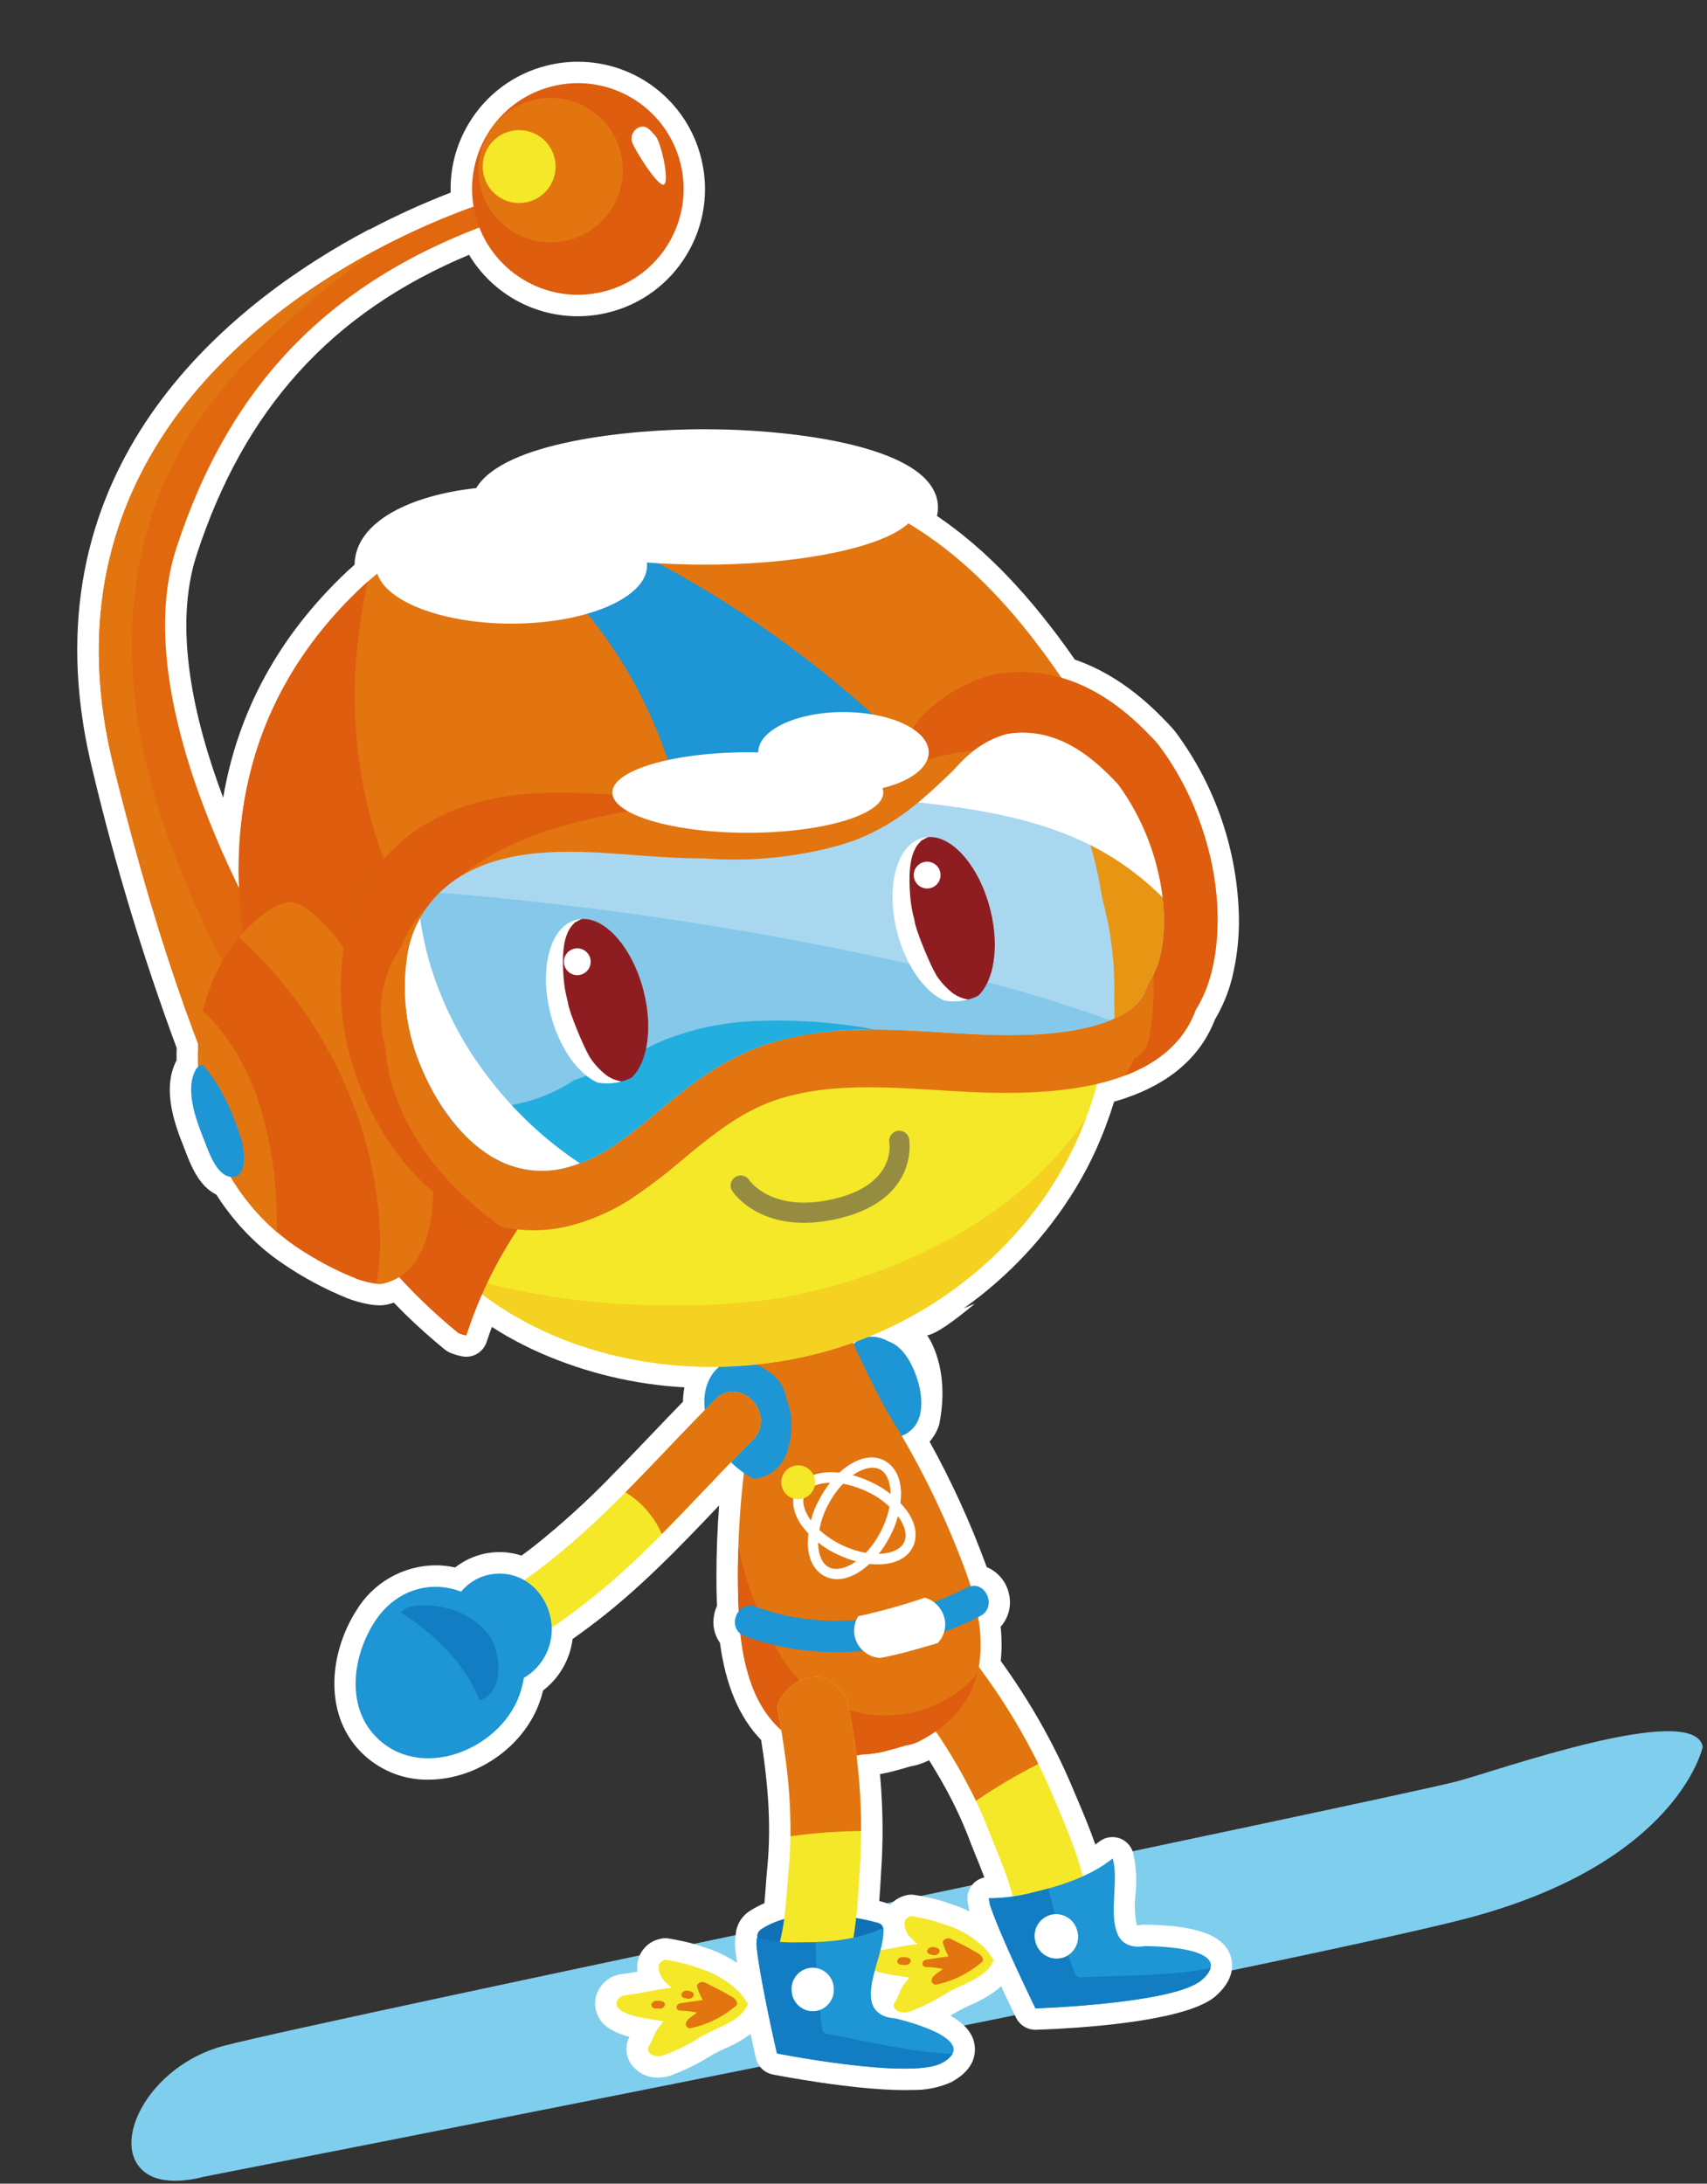 <?xml version="1.0" encoding="utf-8"?>
<!-- Generator: Adobe Illustrator 16.0.0, SVG Export Plug-In . SVG Version: 6.00 Build 0)  -->
<!DOCTYPE svg PUBLIC "-//W3C//DTD SVG 1.1//EN" "http://www.w3.org/Graphics/SVG/1.1/DTD/svg11.dtd">
<svg version="1.1" id="圖層_1" xmlns="http://www.w3.org/2000/svg" xmlns:xlink="http://www.w3.org/1999/xlink" x="0px" y="0px"
	 width="262px" height="335px" viewBox="0 0 262 335" enable-background="new 0 0 262 335" xml:space="preserve">
<rect x="0" y="0" width="262" height="335" fill="#333333" stroke="none"/>
<path id="路径_12034" fill="#80CEED" d="M261.347,267.974c0,0-3.736,17.825-36.319,26.354
	c-26.101,6.834-193.875,39.632-193.875,39.632s-5.538,1.628-8.677-0.541c-5.983-4.138,0.271-16.53,11.869-19.571
	c15.5-4.064,178.9-37.853,189.301-40.577C229.656,271.692,259.995,260.873,261.347,267.974z"/>
<path fill="#FFFFFF" d="M144.144,218.59c1.821-8.915-1.84-13.732-1.84-13.732c1.333-0.207,4.005-2.09,7.338-4.875
	c-0.573,0.241-1.141,0.485-1.719,0.727c6.912-4.914,12.756-11.178,17.176-18.416c0.542-0.9,1.055-1.811,1.547-2.734
	c0.025-0.047,0.054-0.092,0.08-0.139c0.515-0.975,1.001-1.963,1.459-2.965l0.014-0.033c0.365-0.799,0.715-1.635,1.059-2.494
	c0.129-0.32,0.256-0.641,0.381-0.961c0.036-0.094,0.072-0.178,0.108-0.273c0.014-0.037,0.021-0.076,0.032-0.113
	c0.445-1.186,0.854-2.379,1.222-3.584c0.135-0.037,0.276-0.07,0.408-0.109c0.86-0.256,1.684-0.539,2.478-0.842h0.017l0.034-0.016
	c0.325-0.125,0.643-0.255,0.957-0.39c0.074-0.031,0.149-0.061,0.223-0.093c0.32-0.14,0.634-0.283,0.943-0.431l0.177-0.085
	c0.317-0.153,0.628-0.313,0.932-0.476l0.124-0.067c0.318-0.172,0.629-0.349,0.931-0.529l0.045-0.028
	c1.563-0.93,2.999-2.061,4.27-3.362l0.014-0.015c0.2-0.208,0.392-0.421,0.581-0.636c0.063-0.07,0.124-0.138,0.184-0.207
	c0.16-0.188,0.315-0.381,0.468-0.575c0.082-0.1,0.164-0.208,0.241-0.313c0.133-0.177,0.264-0.355,0.389-0.535
	c0.092-0.133,0.182-0.268,0.27-0.4c0.108-0.165,0.217-0.332,0.319-0.5s0.195-0.33,0.289-0.5c0.085-0.15,0.173-0.3,0.254-0.453
	c0.108-0.206,0.211-0.417,0.312-0.628c0.06-0.123,0.123-0.245,0.181-0.37c0.155-0.342,0.3-0.688,0.438-1.043
	c1.175-1.975,2.058-4.109,2.621-6.337c0.751-3.042,1.105-6.168,1.056-9.3c-0.201-10.2-3.559-20.087-9.61-28.301
	c-0.278-0.374-0.579-0.73-0.9-1.067c-2.241-2.367-7.257-7.662-14.667-10.193c-6.791-9.749-13.642-16.949-21.169-22.052
	c0.099-0.414,0.15-0.838,0.155-1.264c0-9.5-22.544-12.033-35.867-12.033c-11.792,0-30.8,1.99-35.011,9.035
	C63.2,75.943,54.54,79.936,54.419,86.634c-0.393,0.343-0.775,0.687-1.143,1.03c-10.388,9.765-16.777,21.442-19.021,34.711
	c-4.491-11.918-7.724-26.068-4.075-37.251c7.309-22.394,20.7-37.2,41.809-46.033c3.521,5.852,9.852,9.429,16.682,9.425
	c1.584-0.001,3.162-0.193,4.7-0.575c5.031-1.23,9.361-4.424,12.024-8.866c2.688-4.429,3.492-9.748,2.233-14.773
	c-2.142-8.716-9.961-14.84-18.937-14.831c-1.584,0.001-3.162,0.194-4.699,0.576c-5.031,1.23-9.361,4.424-12.024,8.866
	c-1.94,3.199-2.913,6.892-2.8,10.632c-4.205,1.628-8.314,3.493-12.307,5.587c-0.152,0.05-0.301,0.111-0.443,0.183
	C36.834,45.706,6.243,68.986,12.747,110.915l0.033,0.217c0.174,1.1,0.371,2.215,0.601,3.341c0.03,0.152,0.063,0.306,0.1,0.458
	c0.229,1.111,0.477,2.232,0.759,3.369c3.432,14.4,7.732,28.581,12.875,42.463c-0.01,0.281-0.015,0.565-0.018,0.851
	c0,0.182,0,0.362,0,0.543c0,0.182-0.005,0.346,0,0.523c-2.385,4.479-0.057,10.342,1.092,13.219c0.072,0.18,0.149,0.385,0.233,0.607
	c0.8,2.115,2.066,5.436,4.784,6.764c0.057,0.09,0.118,0.178,0.178,0.27l0.1,0.152c0.281,0.432,0.57,0.855,0.866,1.273
	c0.073,0.1,0.147,0.199,0.22,0.299c0.263,0.361,0.531,0.717,0.805,1.068c0.101,0.127,0.2,0.25,0.301,0.375
	c0.255,0.318,0.518,0.631,0.783,0.939c0.118,0.139,0.236,0.277,0.356,0.412c0.257,0.289,0.521,0.57,0.785,0.85
	c0.133,0.143,0.265,0.285,0.399,0.426c0.271,0.275,0.547,0.543,0.826,0.809s0.555,0.523,0.838,0.777
	c0.238,0.213,0.473,0.43,0.717,0.637l0.014,0.008c0.952,0.811,1.949,1.566,2.985,2.268c3.112,2.133,6.448,3.922,9.947,5.334
	c1.305,0.508,2.667,0.855,4.055,1.035h0.021h0.029c0.268,0.029,0.537,0.043,0.807,0.045c0.407,0.004,0.813-0.039,1.211-0.129
	c0.348-0.078,0.68-0.174,1.007-0.275c0.594,0.615,1.2,1.23,1.829,1.848c1.891,1.848,3.912,3.65,6.006,5.357
	c0.129,0.102,0.266,0.195,0.408,0.277c0.098,0.061,0.197,0.113,0.3,0.162c0.265,0.115,0.536,0.215,0.813,0.301
	c0.412,0.139,0.836,0.244,1.266,0.313c0.162,0.023,0.325,0.035,0.489,0.035c1.422,0,2.682-0.916,3.122-2.268
	c0.252-0.771,0.53-1.535,0.81-2.301c0.713,0.457,1.436,0.9,2.18,1.33c1.732,0.992,3.517,1.895,5.344,2.699
	c6.972,3.043,14.43,4.816,22.025,5.236c-0.14,0.725-0.213,1.461-0.22,2.199c-1.534,1.578-3.055,3.16-4.534,4.711
	c-2.164,2.268-4.4,4.609-6.629,6.855c-0.021,0.02-0.033,0.047-0.054,0.068c-3.622,3.715-7.472,7.203-11.528,10.439
	c-0.675,0.529-1.356,1.039-2.041,1.541c-1.082-0.355-2.213-0.537-3.353-0.539c-0.807,0-1.611,0.086-2.399,0.256
	c-1.615,0.363-3.131,1.08-4.437,2.1c-0.991-0.219-2.005-0.33-3.021-0.33c-4.98,0.047-9.579,2.678-12.145,6.947
	c-4.243,6.643-5.161,16.42,1.294,22.256c2.664,2.408,6.139,3.723,9.729,3.682c7.786,0,15.265-5.488,17.395-12.76
	c0.091-0.301,0.172-0.611,0.246-0.916c2.507-1.924,4.141-4.77,4.535-7.906c0.753-0.531,1.516-1.082,2.306-1.666
	c7.558-5.576,13.981-12.295,20.183-18.82c-0.271,3.584-0.416,7.301-0.414,10.848v0.051c0,0.408,0,0.811,0.009,1.211
	c0,0.158,0,0.316,0,0.475c0.005,0.313,0.01,0.625,0.017,0.934c0.006,0.25,0.012,0.5,0.02,0.744c0.007,0.244,0.014,0.473,0.021,0.705
	c0.005,0.148,0.01,0.301,0.017,0.443c-0.211,0.463-0.363,0.949-0.454,1.449c-0.285,1.477,0.046,3.004,0.915,4.232
	c0.866,6.484,2.974,11.451,6.321,14.898c0.145,0.924,0.284,1.857,0.414,2.809v0.012c0.133,0.973,0.242,1.914,0.342,2.844
	c0.027,0.252,0.052,0.5,0.076,0.754c0.074,0.756,0.138,1.498,0.189,2.229c0.013,0.174,0.028,0.352,0.04,0.525
	c0.06,0.908,0.102,1.799,0.127,2.67c0,0.09,0,0.18,0.006,0.27c0.021,0.807,0.025,1.6,0.017,2.379
	c-0.02,1.646-0.094,3.234-0.244,4.762c-0.1,0.984-0.172,1.994-0.248,3.016c-0.069,0.918-0.139,1.846-0.227,2.766
	c-0.771,0.328-1.514,0.721-2.221,1.172c-0.809,0.514-1.443,1.258-1.824,2.139c-0.045,0.104-0.107,0.291-0.141,0.398l-0.073,0.24
	c-0.028,0.1-0.052,0.201-0.071,0.295c-0.041,0.217-0.066,0.438-0.078,0.658c-0.023,0.117-0.041,0.236-0.053,0.355
	c-0.008,0.256-0.02,0.51-0.043,0.762c-0.019,0.203-0.019,0.41,0,0.613c0.067,0.732,0.179,1.588,0.317,2.516
	c-1.224-0.805-2.529-1.477-3.896-2.006c-0.08-0.031-0.162-0.061-0.244-0.086c-0.61-0.186-1.274-0.406-2.028-0.676
	c-0.072-0.025-0.144-0.049-0.216-0.068c-1.348-0.377-2.717-0.678-4.1-0.9c-0.472-0.078-0.955-0.051-1.416,0.076
	c-1.955,0.449-3.363,2.156-3.431,4.16c-0.006,0.281,0.007,0.563,0.04,0.844c-0.754,0.137-1.489,0.26-2.221,0.344
	c-2.017,0.172-3.697,1.613-4.173,3.58c-0.404,1.859,0.406,3.77,2.023,4.771c0.974,0.592,2.031,1.035,3.138,1.311
	c-0.621,1.193-0.612,2.617,0.023,3.801c0.913,1.57,2.615,2.512,4.431,2.449c0.609,0.002,1.214-0.1,1.79-0.299
	c2.202-0.791,4.31-1.824,6.281-3.082c0.68-0.395,1.381-0.748,2.101-1.063c1.394-0.582,2.714-1.326,3.933-2.219
	c0.014-0.01,0.025-0.02,0.037-0.029c0.448,2.076,0.789,3.555,0.826,3.723c0.291,1.262,1.295,2.234,2.565,2.486
	c0.5,0.1,12.223,2.398,20.23,2.398c0.431,0,0.843-0.006,1.239-0.02c2.063,0.047,4.111-0.371,5.992-1.223
	c0.313-0.17,0.618-0.355,0.912-0.557c0.048-0.033,0.1-0.064,0.143-0.1c0.242-0.172,0.474-0.355,0.694-0.553
	c0.054-0.047,0.106-0.1,0.158-0.145c0.196-0.186,0.381-0.383,0.552-0.592c0.028-0.035,0.055-0.07,0.081-0.105
	c0.796-0.982,1.158-2.246,1.006-3.5c-0.164-1.293-0.814-2.961-3.732-4.619c0.327-0.189,0.648-0.373,0.985-0.582
	c0.679-0.393,1.38-0.746,2.1-1.061c1.392-0.58,2.71-1.324,3.927-2.215c0.278-0.219,0.531-0.443,0.771-0.67l0.384,0.822l0.255,0.545
	c0.167,0.354,0.326,0.688,0.476,1c0.668,1.404,1.129,2.35,1.191,2.479c0.551,1.127,1.696,1.844,2.951,1.844h0.108
	c0.331-0.012,0.709-0.025,1.13-0.043c0.421-0.016,0.864-0.035,1.35-0.059l0.806-0.041c7.19-0.389,20.349-1.563,24.3-5.037
	l0.01-0.012c0.258-0.227,0.504-0.467,0.737-0.721c0.05-0.053,0.101-0.107,0.151-0.162c0.188-0.211,0.363-0.432,0.527-0.662
	c0.057-0.076,0.108-0.156,0.161-0.234c0.138-0.207,0.263-0.424,0.374-0.646c0.031-0.063,0.061-0.127,0.088-0.191
	c0.11-0.238,0.202-0.486,0.275-0.74c0-0.01,0.009-0.021,0.011-0.029c0.002-0.01,0.006-0.035,0.011-0.051
	c0.254-0.926,0.213-1.91-0.117-2.813c-0.724-1.953-2.867-4.566-13.101-4.684c-0.246-0.021-0.493,0.004-0.729,0.074
	c-0.172,0.016-0.344,0.018-0.515,0.006c-0.329-1.537-0.399-3.117-0.207-4.676c0.242-2.174,0.111-4.373-0.389-6.5
	c-0.313-1.043-1.121-1.861-2.158-2.189c-1.037-0.326-2.169-0.119-3.023,0.553c-0.194,0.154-0.4,0.289-0.601,0.432
	c-0.92-2.641-2.011-5.207-3.042-7.631l-0.53-1.252c-0.699-1.652-1.449-3.291-2.248-4.916c-0.008-0.016-0.017-0.029-0.024-0.045
	c-0.521-1.057-1.067-2.102-1.629-3.143c-0.101-0.189-0.206-0.381-0.312-0.572c-1.153-2.104-2.391-4.17-3.713-6.199
	c-0.141-0.221-0.282-0.438-0.427-0.654c-0.65-0.988-1.315-1.969-2.005-2.936l-0.02-0.027c-0.182-0.254-0.372-0.518-0.563-0.781
	c0.177-1.744,0.173-3.502-0.014-5.246c1.245-1.391,1.718-3.311,1.26-5.121c-0.417-1.814-1.683-3.316-3.399-4.037l-0.008-0.025
	c-2.414-6.623-5.343-13.047-8.761-19.213c0.026-0.029,0.056-0.057,0.08-0.084C143.373,220.344,143.845,219.5,144.144,218.59z
	 M143.216,271.031l0.015,0.023c0.366,0.602,0.718,1.193,1.058,1.783c0.062,0.1,0.118,0.209,0.178,0.313
	c0.261,0.455,0.512,0.908,0.758,1.357c0.084,0.156,0.17,0.313,0.253,0.467c0.267,0.494,0.521,0.984,0.766,1.473
	c0.129,0.258,0.252,0.514,0.377,0.77c0.786,1.613,1.481,3.201,2.074,4.756c0.358,0.947,0.747,1.9,1.142,2.873
	c0.426,1.049,0.852,2.111,1.246,3.172c-0.701,0.148-1.336,0.523-1.807,1.066c-0.656,0.762-0.927,1.783-0.736,2.77
	c0.051,0.252,0.1,0.51,0.131,0.758c0.027,0.207,0.074,0.41,0.139,0.607c0.003,0.008,0.006,0.016,0.008,0.023
	c-0.585-0.291-1.198-0.561-1.84-0.813c-0.084-0.033-0.166-0.063-0.252-0.088c-0.604-0.182-1.246-0.4-2.016-0.672
	c-0.072-0.027-0.145-0.049-0.218-0.07c-1.353-0.379-2.725-0.68-4.111-0.9c-0.467-0.074-0.944-0.049-1.399,0.076
	c-0.912,0.244-1.734,0.746-2.367,1.445c-0.307-0.174-0.634-0.311-0.973-0.408c-0.217-0.059-0.455-0.119-0.69-0.18
	c0.106-1.391,0.188-2.764,0.264-4.096l0.08-1.338c0.106-1.754,0.161-3.514,0.164-5.281v-0.01c0-0.037,0-0.076,0-0.113
	c0-1.111-0.022-2.225-0.062-3.34c-0.01-0.244-0.017-0.49-0.028-0.736c-0.067-1.514-0.167-3.029-0.3-4.549
	c0.793-0.137,1.579-0.314,2.354-0.531l0.3-0.082l0.164-0.043c0.568-0.156,1.174-0.324,1.785-0.514
	c1.018-0.17,2.004-0.494,2.924-0.959C142.802,270.371,143.017,270.703,143.216,271.031z"/>
<g id="组_5256" transform="translate(9.731 23.63)">
	<g id="组_5240" transform="translate(117.195 281.187)">
		<path id="路径_12055" fill="#F4E829" d="M6.825-5.43c1.674-0.199,3.316-0.555,4.977-0.857c0.699-0.125,1.399-0.213,2.108-0.283
			c-1.094-0.881-2.032-1.816-2.007-3.258c0.008-0.551,0.463-0.893,1.028-1.049c1.261,0.201,2.509,0.477,3.737,0.82
			c0.719,0.258,1.444,0.506,2.186,0.729c1.876,0.684,3.599,1.732,5.069,3.084c0.659,0.631,1.218,1.359,1.657,2.158
			c-0.333,0.83-0.9,1.545-1.634,2.059c-1.616,1.271-3.934,1.957-5.724,3.061c-1.771,1.131-3.66,2.061-5.635,2.775
			c-1.231,0.428-2.888-0.391-2.151-1.492c0.575-0.863,0.725-1.822,1.36-2.66c0.261-0.348,0.557-0.684,0.8-1.039
			c0.008-0.016,0.016-0.031,0.021-0.049c-2.284-0.416-4.741-0.545-6.59-1.699C5.068-3.729,5.265-5.245,6.825-5.43z"/>
		<path id="路径_12056" fill="#E2750F" d="M15.286-4.2c1.127-0.184,2.254-0.324,3.379-0.488c-0.37-0.65-0.662-1.342-0.871-2.063
			c-0.063-0.492,0.683-0.898,1.217-0.623c1.191,0.617,2.443,1.193,3.572,1.865c0.656,0.393,1.213,0.58,1.348,1.273v0.01
			c0.021,0.076,0.013,0.158-0.021,0.232c-0.057,0.139-0.164,0.252-0.3,0.318c-1.932,1.619-4.227,2.746-6.688,3.285
			c-0.354,0.105-0.729-0.088-0.847-0.438c-0.073-0.547,0.317-0.924,0.85-1.301c0.299-0.199,0.588-0.414,0.864-0.645
			c-0.83-0.158-1.67-0.252-2.514-0.279C14.443-3.092,14.42-4.061,15.286-4.2z"/>
		<path id="路径_12057" fill="#E2750F" d="M15.39-5.569c0.123-0.361,0.478-0.592,0.856-0.557c0.201,0.01,0.4,0.047,0.59,0.115
			c0.358,0.127,0.578,0.4,0.399,0.732c-0.215,0.324-0.612,0.477-0.989,0.379c-0.062-0.021-0.121-0.041-0.181-0.059
			c-0.006-0.002-0.014-0.002-0.02,0c-0.007,0-0.007,0-0.009,0C15.628-4.981,15.333-5.253,15.39-5.569z"/>
		<path id="路径_12058" fill="#E2750F" d="M10.786-4.014c0.123-0.361,0.477-0.59,0.856-0.557c0.189,0,0.378,0.012,0.565,0.035
			c0.4,0.047,0.7,0.266,0.643,0.607c-0.119,0.363-0.475,0.596-0.855,0.559c-0.187-0.025-0.375-0.039-0.564-0.039
			c-0.317,0.037-0.605-0.191-0.642-0.508C10.785-3.95,10.784-3.981,10.786-4.014z"/>
	</g>
	<path id="路径_12059" fill="#1E95D4" d="M119.752,186.983c-0.254-3.023,1.773-6.084,5.166-5.463
		c0.603,0.113,1.182,0.326,1.714,0.629c2.4,0.832,3.777,3.707,4.483,5.977c0.67,2.148,1.017,5.322-0.564,7.176
		c-2.264,2.646-5.486,1.6-7.445-0.77C121.282,192.393,120.118,189.77,119.752,186.983z"/>
	<path id="路径_12060" fill="#F4E829" d="M146.315,271.298c-0.191-4.859-2.586-9.629-4.291-14.125
		c-2.169-5.477-4.967-10.682-8.338-15.512c-1.416-2.094-2.937-4.223-4.545-6.328c-0.273-1.834,0.212-3.699,1.344-5.168
		c0.162-0.209,0.322-0.4,0.486-0.578c0.519-0.492,1.104-0.912,1.737-1.246c1.8-0.736,3.765-0.07,5.686,0.951
		c1.164,1.518,2.3,3.043,3.389,4.563c3.986,5.572,7.349,11.564,10.026,17.869c2.327,5.512,5.274,11.99,5.51,18.023
		c0.119,3.027-1.5,5.82-4.726,6.281C149.823,276.415,146.423,274.327,146.315,271.298z"/>
	<g id="组_5241" transform="translate(136.586 272.355)">
		<path id="路径_12061" fill="#1E95D4" d="M5.446-4.77c2.311-0.006,4.61-0.313,6.842-0.912c4.329-1.021,8.666-2.428,12.172-5.193
			c0.98,3.264-0.6,8.32,0.727,11.537c1.089,2.645,4.223,1.9,4.223,1.9c7.074,0.08,12.912,1.529,8.736,5.193
			c-4.177,3.664-25.528,4.363-25.528,4.363s-5.368-10.979-7-15.92C5.569-4.118,5.509-4.446,5.446-4.77z"/>
		<path id="路径_12062" fill="#127DC2" d="M5.446-4.77c2.311-0.006,4.61-0.313,6.842-0.912c0.764-0.18,1.525-0.371,2.29-0.584
			c1.101,4.395,2.452,8.725,4.047,12.965c0.123,0.398,0.492,0.67,0.91,0.67C26.04,7.033,32.97,7.23,39.477,5.956
			c-0.268,0.715-0.73,1.338-1.336,1.801c-4.168,3.664-25.528,4.365-25.528,4.365s-5.368-10.98-7-15.92
			C5.569-4.118,5.509-4.446,5.446-4.77z"/>
		<path id="路径_12063" fill="#FFFFFF" d="M14.853-2.206c1.755-0.502,3.588,0.496,4.119,2.242l0.056,0.199
			c0.501,1.754-0.495,3.586-2.24,4.119c-1.754,0.498-3.586-0.498-4.119-2.242l-0.062-0.199C12.106,0.158,13.106-1.676,14.853-2.206z
			"/>
	</g>
	<path id="路径_12064" fill="#E2750F" d="M149.637,246.977c-3.309,1.676-6.504,3.564-9.568,5.654
		c-1.85-3.811-3.983-7.479-6.383-10.971c-1.417-2.094-2.937-4.221-4.546-6.328c-0.272-1.832,0.213-3.699,1.345-5.166
		c0.162-0.209,0.321-0.4,0.485-0.578c0.52-0.494,1.104-0.914,1.738-1.246c1.8-0.736,3.764-0.07,5.685,0.949
		c1.164,1.52,2.301,3.043,3.39,4.564C144.749,238.011,147.376,242.399,149.637,246.977z"/>
	<g id="组_5242" transform="translate(98.076 174.784)">
		<path id="路径_12065" fill="#E2750F" d="M5.655,50.203c-0.479-8.697-0.088-17.42,1.169-26.037
			c1.14-7.193,0.959-23.201,1.239-30.813c0.111-2.957,1.749-4.113,3.331-3.781c1.324-0.928,3.285-0.512,4.549,2.164
			c3.261,6.889,9.4,21.67,13.28,27.832c4.549,7.428,8.344,15.291,11.331,23.473c4.729,13.457,1.376,21.023-7.017,25.533
			c-0.748,0.412-1.568,0.682-2.416,0.793c-0.83,0.27-1.657,0.484-2.392,0.688c-1.392,0.404-2.827,0.637-4.274,0.689
			c-0.75,0.184-1.526,0.238-2.295,0.162C12.672,70.068,6.607,64.434,5.655,50.203z"/>
		<path id="路径_12066" fill="#DE5D0F" d="M5.654,50.203c-0.232-3.457-0.263-7.361-0.132-11.285
			c0.742,3.654,1.878,7.217,3.389,10.625c1.59,3.543,3.601,7.629,6.5,10.311c6.857,6.238,17.235,6.559,24.463,0.752
			c0.824-0.691,1.598-1.441,2.314-2.244c-1.152,4.553-4.192,7.814-8.654,10.213c-0.749,0.414-1.568,0.682-2.416,0.793
			c-0.83,0.27-1.658,0.484-2.393,0.689c-1.391,0.404-2.826,0.635-4.274,0.688c-0.75,0.184-1.525,0.238-2.294,0.162
			C12.672,70.068,6.607,64.432,5.654,50.203z"/>
	</g>
	<g id="组_5247" transform="translate(79.464 244.474)">
		<g id="组_5244" transform="translate(21.556 36.478)">
			<g id="组_5243">
				<path id="路径_12067" fill="#1071B6" d="M5.558-8.004C5.68-8.279,5.883-8.512,6.142-8.67
					c4.963-3.184,12.538-2.393,17.878-0.932c1.419,0.389,0.793,2.512-0.588,2.256c-0.023,0.078-0.053,0.154-0.088,0.229
					c-0.633,1.152-2.121,1.785-3.329,2.273c-0.662,0.318-1.358,0.561-2.075,0.725c-0.914,0.248-1.85,0.406-2.795,0.469
					c-0.43,0.049-0.825,0.09-1.161,0.131c-2.431,0.158-4.854-0.393-6.978-1.586C6.022-5.6,5.422-6.627,5.473-7.727
					C5.499-7.82,5.527-7.908,5.558-8.004z"/>
			</g>
		</g>
		<path id="路径_12068" fill="#F4E829" d="M29.506,32.652c1.944-4.34,1.915-9.555,2.373-14.234
			c0.478-5.736,0.287-11.508-0.567-17.199c-0.334-2.447-0.739-4.971-1.235-7.512c0.554-1.727,1.788-3.15,3.418-3.943
			c0.22-0.111,0.446-0.213,0.677-0.301c0.668-0.209,1.362-0.322,2.063-0.34c1.895,0.137,3.327,1.57,4.566,3.301
			c0.362,1.836,0.7,3.662,0.986,5.469c1.074,6.607,1.419,13.314,1.027,20c-0.353,5.834-0.582,12.791-3,18.174
			c-1.209,2.701-3.844,4.445-6.864,3.449C30.361,38.658,28.3,35.355,29.506,32.652z"/>
		<g id="组_5245" transform="translate(0 43.408)">
			<path id="路径_12069" fill="#F4E829" d="M6.824-5.43c1.675-0.199,3.318-0.557,4.977-0.854c0.7-0.129,1.406-0.215,2.112-0.287
				c-1.101-0.879-2.032-1.816-2.008-3.258c0.007-0.551,0.463-0.891,1.028-1.047c1.261,0.203,2.508,0.477,3.737,0.82
				c0.718,0.258,1.445,0.5,2.187,0.729c1.876,0.684,3.599,1.732,5.068,3.084c0.659,0.631,1.219,1.359,1.657,2.16
				c-0.333,0.83-0.901,1.545-1.633,2.059c-1.616,1.271-3.935,1.953-5.724,3.061c-1.771,1.129-3.662,2.061-5.638,2.775
				C11.36,4.24,9.702,3.42,10.439,2.318c0.576-0.859,0.725-1.82,1.361-2.656c0.26-0.352,0.557-0.686,0.8-1.041
				c0.008-0.018,0.016-0.031,0.022-0.047c-2.285-0.418-4.744-0.547-6.591-1.701C5.07-3.729,5.265-5.246,6.824-5.43z"/>
			<path id="路径_12070" fill="#E2750F" d="M15.284-4.201c1.127-0.182,2.255-0.322,3.379-0.486
				c-0.371-0.65-0.662-1.342-0.869-2.063c-0.064-0.492,0.68-0.9,1.213-0.623c1.191,0.617,2.445,1.191,3.575,1.865
				c0.655,0.391,1.212,0.58,1.348,1.27v0.012c0.021,0.076,0.014,0.158-0.021,0.229c-0.058,0.141-0.164,0.256-0.301,0.322
				c-1.932,1.617-4.227,2.744-6.688,3.285c-0.354,0.105-0.729-0.088-0.847-0.439C16-1.379,16.391-1.752,16.922-2.129
				c0.3-0.199,0.588-0.414,0.865-0.645c-0.829-0.16-1.669-0.254-2.513-0.279C14.445-3.094,14.416-4.061,15.284-4.201z"/>
			<path id="路径_12071" fill="#E2750F" d="M15.39-5.571c0.121-0.359,0.476-0.59,0.854-0.555c0.202,0.008,0.401,0.047,0.591,0.117
				c0.359,0.125,0.577,0.4,0.4,0.73c-0.216,0.324-0.613,0.477-0.99,0.381c-0.063-0.023-0.122-0.043-0.18-0.061
				c-0.007-0.002-0.015-0.002-0.021,0c-0.005,0-0.007,0-0.009,0C15.629-4.977,15.335-5.25,15.39-5.571z"/>
			<path id="路径_12072" fill="#E2750F" d="M10.789-4.014c0.123-0.359,0.477-0.59,0.856-0.555c0.188-0.002,0.377,0.01,0.564,0.035
				c0.4,0.045,0.706,0.266,0.643,0.607c-0.119,0.361-0.475,0.594-0.854,0.557c-0.187-0.025-0.375-0.037-0.563-0.037
				c-0.316,0.037-0.604-0.188-0.643-0.504C10.788-3.946,10.787-3.979,10.789-4.014z"/>
		</g>
		<g id="组_5246" transform="translate(21.457 38.506)">
			<path id="路径_12073" fill="#1E95D4" d="M5.502-9.262c2.2,0.506,4.458,0.723,6.714,0.643c4.348-0.016,8.787-0.4,12.735-2.256
				c0.214,3.324-2.407,7.791-1.856,11.146c0.456,2.758,3.6,2.74,3.6,2.74c6.721,1.643,11.956,4.313,7.174,6.877
				c-4.783,2.564-25.271-1.48-25.271-1.48S5.91-3.235,5.445-8.294C5.476-8.616,5.492-8.94,5.502-9.262z"/>
			<path id="路径_12074" fill="#127DC2" d="M5.502-9.262c2.2,0.506,4.458,0.723,6.714,0.643c0.768,0,1.536-0.016,2.309-0.049
				c0.078,4.43,0.41,8.85,0.993,13.242c0.03,0.406,0.321,0.746,0.719,0.836c6.269,1.117,12.825,2.838,19.3,3.061
				c-0.41,0.619-0.988,1.111-1.668,1.418C29.089,12.452,8.598,8.406,8.598,8.406S5.91-3.237,5.446-8.294
				C5.476-8.616,5.492-8.94,5.502-9.262z"/>
			<path id="路径_12075" fill="#FFFFFF" d="M13.89-4.743c1.782-0.088,3.306,1.266,3.428,3.047l0.011,0.199
				c0.088,1.779-1.265,3.303-3.042,3.426c-1.781,0.086-3.305-1.268-3.43-3.047l-0.013-0.199C10.757-3.098,12.112-4.622,13.89-4.743z
				"/>
		</g>
		<path id="路径_12076" fill="#E2750F" d="M42.973,12.792c-3.624,0.033-7.243,0.301-10.833,0.801
			c0.033-4.141-0.244-8.279-0.829-12.381c-0.333-2.445-0.737-4.969-1.235-7.51c0.555-1.727,1.789-3.15,3.418-3.943
			c0.221-0.111,0.447-0.213,0.678-0.301c0.668-0.209,1.362-0.322,2.062-0.34c1.896,0.137,3.328,1.57,4.567,3.299
			c0.361,1.838,0.699,3.664,0.986,5.471C42.583,2.816,42.981,7.8,42.973,12.792z"/>
	</g>
	<path id="路径_12077" fill="#1E95D4" d="M106.276,222.85c10.68,3.98,22.42,2.186,32.392-2.924
		c2.776-1.426,4.794,2.953,2.042,4.365c-11.1,5.689-24.293,7.482-36.137,3.066C101.661,226.272,103.358,221.761,106.276,222.85z"/>
	<g id="组_5248" transform="translate(104.739 210.832)">
		<path id="路径_12078" fill="#FFFFFF" d="M14.126,4.028c-2.205-0.996-4.12-2.537-5.565-4.479C7.25-2.329,6.928-4.239,7.652-5.827
			c0.359-0.787,0.953-1.443,1.7-1.881c2.3-1.395,6.166-1.158,9.861,0.6c2.205,0.998,4.12,2.539,5.563,4.48
			c1.311,1.879,1.635,3.787,0.91,5.377c-0.361,0.785-0.954,1.441-1.699,1.879l0,0C21.688,6.02,17.822,5.786,14.126,4.028z
			 M9.016-5.179c-0.889,1.951,1.261,5.619,5.771,7.762c3.191,1.516,6.606,1.762,8.5,0.613c0.449-0.252,0.81-0.637,1.035-1.1
			C24.777,1.1,24.467-0.29,23.47-1.716c-1.277-1.713-2.971-3.072-4.919-3.949c-3.188-1.518-6.606-1.764-8.5-0.611
			C9.603-6.025,9.242-5.642,9.016-5.179L9.016-5.179z"/>
		<path id="路径_12079" fill="#FFFFFF" d="M14.471,7.778L14.471,7.778c-0.858,0.09-1.725-0.084-2.481-0.5
			c-1.529-0.84-2.408-2.566-2.478-4.857c0.001-2.42,0.618-4.799,1.794-6.912c1.92-3.619,4.886-6.115,7.56-6.363
			c0.858-0.092,1.726,0.084,2.481,0.5c1.531,0.846,2.412,2.568,2.48,4.859c-0.003,2.42-0.621,4.799-1.794,6.914
			C20.11,5.03,17.143,7.524,14.471,7.778z M19.152-9.286c-2.2,0.205-4.8,2.441-6.457,5.561c-1.04,1.865-1.588,3.965-1.592,6.1
			c0.051,1.74,0.633,3.039,1.592,3.568c0.457,0.236,0.975,0.33,1.486,0.266c2.199-0.199,4.8-2.441,6.455-5.563
			c2.343-4.404,1.88-8.635,0-9.672c-0.457-0.234-0.975-0.326-1.484-0.264V-9.286z"/>
		<path id="路径_12080" fill="#F4E829" d="M5.5-6.542c0.289,1.404,1.663,2.311,3.068,2.021c1.404-0.291,2.308-1.662,2.021-3.066
			s-1.657-2.309-3.06-2.021c-0.002,0-0.004,0-0.006,0C6.119-9.319,5.214-7.948,5.5-6.542z"/>
	</g>
	<path id="路径_12081" fill="#FFFFFF" d="M132.222,221.464c1.795,0.518,3.056,2.127,3.126,3.994
		c0.027,1.111-0.393,2.188-1.167,2.986c-2.778,0.793-5.55,1.645-8.391,2.191c-0.154,0.031-0.308,0.053-0.461,0.08
		c-2.182-0.143-3.899-1.914-3.975-4.1c-0.005-0.813,0.22-1.609,0.648-2.301C125.461,223.563,128.873,222.61,132.222,221.464z"/>
	<path id="路径_12082" fill="#1E95D4" d="M106.72,203.126c-0.276,0.061-0.559,0.094-0.842,0.1
		c-2.585-1.408-4.704-3.537-6.101-6.129c-1.964-3.979-2.237-9.152,1.609-11.605c2.887-0.76,5.958,0.105,8.023,2.26
		c0.842,0.857,1.379,1.967,1.529,3.16c0.551,1.285,0.83,2.672,0.819,4.07c0.009,2-0.56,5.041-2.101,6.486
		C108.873,202.307,107.846,202.888,106.72,203.126z"/>
	<g id="组_5254">
		<g id="组_5250">
			<path id="路径_12083" fill="#E1680E" d="M33.69,124.867c0,0-24.726-38.743-16.355-64.396
				c8.168-25.03,23.812-42.127,52.244-51.2c0,0,13.699-5.778,1.507-3.556C58.892,7.938-7.53,32.342,7.702,93.871
				c15.23,61.528,28.709,70.932,28.709,70.932L33.69,124.867z"/>
			<path id="路径_12084" fill="#DE5D0F" d="M63.204,9.262c2.154,8.701,10.955,14.009,19.656,11.855
				c8.703-2.154,14.013-10.955,11.859-19.657c-0.001-0.001-0.001-0.002-0.001-0.002c-2.155-8.702-10.956-14.01-19.658-11.855
				C66.358-8.244,61.049,0.557,63.203,9.259C63.203,9.26,63.204,9.261,63.204,9.262z"/>
			<path id="路径_12085" fill="#E2750F" d="M64.038,5.13c1.471,5.938,7.477,9.562,13.416,8.092
				c5.938-1.468,9.561-7.472,8.093-13.409c-0.001-0.003-0.001-0.005-0.002-0.008c-1.47-5.939-7.477-9.563-13.416-8.094
				C66.19-6.816,62.568-0.809,64.038,5.13z"/>
			<path id="路径_12086" fill="#F4E829" d="M64.518,3.27c0.742,2.999,3.775,4.829,6.774,4.087c0,0,0.001,0,0.001-0.001
				c2.998-0.741,4.828-3.772,4.087-6.771c-0.001-0.002-0.001-0.003-0.001-0.005c-0.743-2.999-3.776-4.828-6.775-4.085
				c0,0,0,0-0.001,0c-2.998,0.742-4.827,3.774-4.085,6.772C64.518,3.268,64.518,3.269,64.518,3.27z"/>
			<path id="路径_12087" fill="#FFFFFF" d="M87.252-1.93c0.245,0.992,3.885,6.871,4.876,6.627c0.991-0.243-0.38-6.584-1.29-7.513
				c-0.714-0.729-1.248-1.6-2.239-1.35C87.611-3.92,87.008-2.919,87.252-1.93z"/>
			<path id="路径_12088" fill="#E2750F" d="M48.239,14.584c-4.294,3.034-8.418,6.302-12.353,9.789
				c-6.369,5.634-12.526,11.965-16.938,19.282c-8.862,14.693-10.205,32.06-6.521,48.574c3.666,16.433,11.461,31.907,20.3,46.124
				c0.695,1.114,1.397,2.223,2.108,3.326l1.575,23.127c0,0-13.478-9.4-28.709-70.933C-2.82,51.373,25.623,26.583,48.239,14.584z"/>
			<path id="路径_12089" fill="#F4E829" d="M54.69,84.947c6.889-7.3,16.033-11.794,25.779-13.844
				c0.761-0.248,1.521-0.481,2.279-0.7c8.332-2.3,17.047-2.864,25.605-1.655c16.789,2.146,32.508,10.905,42.301,23.817
				c4.68,6.183,7.665,13.479,8.662,21.169c1.222,4.411,1.686,8.997,1.374,13.563c0.029,8.337-1.751,16.581-5.218,24.163
				c-6.948,15.225-21.063,27.131-37.673,31.994c-16.02,4.693-34.131,3.057-48.21-5.027c-7.268-4.051-13.209-10.117-17.108-17.467
				C36.69,139.342,34.94,105.892,54.69,84.947z"/>
			<path id="路径_12090" fill="#F5D121" d="M63.885,172.964c8.553,2.236,17.341,3.453,26.18,3.623
				c8.063,0.201,16.353-0.113,24.234-1.955c16.3-3.813,33.21-12.4,42.632-26.719c0,0,0.009-0.006,0.015-0.012
				c-0.451,1.195-0.939,2.385-1.478,3.559c-6.948,15.225-21.063,27.131-37.673,31.994c-16.02,4.691-34.131,3.057-48.209-5.027
				c-3.087-1.76-5.961-3.869-8.566-6.285C61.974,172.434,62.933,172.71,63.885,172.964z"/>
			<path id="路径_12091" fill="#E2750F" d="M90.079,139.552c-4.512,4.152-8.801,8.677-11.626,13.96
				c-4.359,4.85-8.19,10.148-11.427,15.809c-2.11,3.793-3.848,7.779-5.19,11.906c-0.415-0.063-0.818-0.182-1.2-0.354
				c-1.988-1.623-3.916-3.334-5.785-5.162c-6.818-6.668-11.343-13.207-16.123-21.229c-21.515-44.555-10.352-71.679,7.074-88.058
				C57.216,55.693,83.747,44,112.368,49.948c18.981,3.94,31.22,15.899,42.041,32.218c5.191,7.873,8.398,16.887,9.346,26.27
				c1.28,5.42,1.7,11.007,1.244,16.557c-0.063,3.692-0.398,7.376-1.006,11.019c-9.112-8.591-20.801-10.692-32.722-9.631
				c-13.362,1.192-26.905,4.861-38.593,11.6C91.811,138.481,90.942,139.011,90.079,139.552z"/>
			<path id="路径_12092" fill="#DE5D0F" d="M45.803,66.426c0.284-0.27,0.583-0.54,0.89-0.809c-0.62,2.791-1.092,5.612-1.414,8.453
				c-1.233,9.851-0.451,19.849,2.3,29.388c5.648,18.636,17.927,34.8,31.707,48.595c-0.289,0.482-0.572,0.965-0.836,1.459
				c-4.358,4.85-8.189,10.148-11.427,15.809c-2.109,3.791-3.848,7.779-5.189,11.906c-0.415-0.063-0.818-0.182-1.2-0.354
				c-1.989-1.623-3.916-3.334-5.785-5.162c-6.818-6.668-11.343-13.209-16.124-21.229C17.217,109.929,28.38,82.806,45.803,66.426z"/>
			<path id="路径_12093" fill="#968C41" d="M119.28,163.231c12.141-3.006,10.545-12.057,10.525-12.148
				c-0.163-0.838-0.973-1.387-1.811-1.227c-0.835,0.162-1.383,0.965-1.228,1.801c0.049,0.291,0.953,6.301-8.235,8.576
				c-0.072,0.021-0.142,0.037-0.216,0.053c-9.447,2.24-12.935-2.699-13.077-2.91c-0.478-0.703-1.432-0.893-2.141-0.422
				c-0.707,0.465-0.904,1.414-0.443,2.125c0.189,0.287,4.711,6.98,16.375,4.217C119.114,163.272,119.196,163.251,119.28,163.231z"/>
			<path id="路径_12094" fill="#1E95D4" d="M96.309,114.186c0-0.491,0-0.981-0.016-1.473c-0.267-8.837-2.229-17.54-5.782-25.635
				C84.848,74.005,75.346,62.96,63.266,55.408c1.203-0.533,2.441-1.044,3.713-1.532c0.469,0.085,0.939,0.177,1.422,0.282
				c2.666,0.569,5.297,1.286,7.883,2.146c5.422,1.808,10.671,4.099,15.683,6.846c4.617,2.479,9.105,5.19,13.446,8.125
				c2.194,1.482,4.358,3,6.479,4.583c0.951,0.708,1.896,1.421,2.831,2.147c1.16,0.899,1.113,0.861,2.049,1.625
				c7.431,5.92,14.28,12.535,20.455,19.756c3.172,3.729,6.084,7.672,8.715,11.8c2.818,4.343,5.309,8.889,7.452,13.6
				c0.613,1.371,1.194,2.776,1.744,4.218c-7.553-2.794-16.12-3.313-23.862-2.623c-11.019,0.905-21.805,3.664-31.906,8.16
				c-0.166-2.575-0.408-5.15-0.728-7.726C98.112,122.563,97.333,118.346,96.309,114.186z"/>
			<path id="路径_12095" fill="#1E95D4" d="M167.173,125.963c0.28,0.465,0.563,0.927,0.842,1.4
				c-0.022,0.375-0.054,0.745-0.086,1.119C167.686,127.64,167.433,126.798,167.173,125.963z"/>
			<path id="路径_12096" fill="#DE5D0F" d="M30.617,116.71c0.174-0.269,2.346-1.772,3.362-1.76c1.127-0.72,3.034,0.44,4.457,1.67
				c4.61,3.984,7.269,9.523,10.342,14.864c3.236,5.625,6.81,12.067,7.55,18.729c0.871,7.791,1.533,21.055-7.334,23.074
				c-1.067,0.244-3.601-0.563-4.093-0.773c-3.298-1.322-6.439-3.004-9.37-5.014c-7.421-5.154-12.507-13.031-14.15-21.916
				C17.474,125.757,30.44,116.817,30.617,116.71z"/>
			<path id="路径_12097" fill="#E2750F" d="M48.608,166.468c-0.393-17.561-8.692-34.591-21.629-46.281
				c1.059-1.309,2.281-2.478,3.638-3.476c0.174-0.268,2.345-1.772,3.362-1.76c1.127-0.72,3.034,0.44,4.457,1.67
				c4.61,3.984,7.269,9.523,10.342,14.865c3.236,5.625,6.81,12.066,7.55,18.727c0.871,7.793,1.533,21.055-7.334,23.074
				c-0.326,0.057-0.658,0.061-0.986,0.016C48.434,171.052,48.635,168.761,48.608,166.468z"/>
			<path id="路径_12098" fill="#E2750F" d="M160.747,142.106c6.771-2.01,11.154-5.635,13.031-10.784
				c1.086-1.77,1.896-3.694,2.406-5.707c2.745-10.8-0.477-24.806-8.017-34.845c-0.197-0.265-0.41-0.518-0.638-0.757
				c-3.173-3.353-11.608-12.255-24.207-10.284c-0.246,0.037-0.489,0.087-0.73,0.149c-0.27,0.066-0.533,0.143-0.791,0.22
				c-4.367,1.391-8.262,3.969-11.247,7.448c-0.101,0.1-0.185,0.199-0.26,0.278c-3.9,3.742-7.591,7.271-12.979,9.075
				c-0.399,0.132-0.8,0.26-1.199,0.379c-5.962,1.623-12.159,2.202-18.318,1.714c-0.151-0.011-0.301-0.015-0.455-0.011
				c-3.531,0.009-7.182-0.265-10.712-0.53h-0.052c-1.356-0.1-2.709-0.199-4.058-0.287c-8.321-0.528-14.412-0.057-19.759,1.526
				c-2.124,0.624-4.177,1.47-6.123,2.523c-6.891,3.688-11.781,10.253-13.344,17.911c-1.562,8.201-0.575,16.684,2.825,24.309
				c3.601,8.33,9.093,14.738,15.461,18.047c5.372,2.842,11.661,3.406,17.454,1.568c2.872-0.873,5.607-2.148,8.123-3.785
				c2.723-1.826,5.332-3.814,7.815-5.953c4.561-3.773,9.278-7.676,15.208-9.463l0.144-0.039c7.45-2.211,15.425-1.72,23.861-1.201
				c1.772,0.109,3.447,0.212,5.172,0.293C148.278,144.316,155.272,143.729,160.747,142.106z"/>
			<path id="路径_12099" fill="#E2750F" d="M21.38,145.585c-0.994-4.656-0.982-9.47,0.033-14.121
				c2.243,2.111,4.14,4.563,5.62,7.265c0.757,1.355,1.438,2.751,2.041,4.182c0.076,0.186,0.128,0.313,0.162,0.391
				c0.085,0.223,0.17,0.448,0.25,0.674c0.231,0.659,0.458,1.321,0.664,1.987c0.831,2.711,1.466,5.479,1.899,8.281
				c0.12,0.789,0.233,1.582,0.325,2.377c0,0.072,0.131,1.375,0.143,1.525c0.114,1.443,0.2,2.887,0.236,4.336
				c0.024,0.979,0.03,1.955,0.03,2.936C26.857,160.28,22.838,153.292,21.38,145.585z"/>
			<path id="路径_12100" fill="#1E95D4" d="M21.512,151.046c0.684,1.711,1.85,5.5,4.063,5.85c2.899,0.457,2.164-4.516,1.68-5.939
				c-1.344-3.953-2.914-7.801-5.665-11c-0.185-0.224-0.516-0.256-0.739-0.071c-0.047,0.039-0.087,0.086-0.118,0.138
				c-0.12,0.044-0.222,0.127-0.288,0.235C18.522,143.268,20.343,148.12,21.512,151.046z"/>
			<path id="路径_12101" fill="#DE5D0F" d="M131.461,86.581c2.825-3.022,6.389-5.257,10.34-6.483
				c0.258-0.077,0.521-0.153,0.791-0.22c0.241-0.063,0.484-0.112,0.73-0.149c12.601-1.972,21.034,6.932,24.207,10.284
				c0.228,0.239,0.44,0.492,0.638,0.757c7.539,10.039,10.762,24.04,8.017,34.845c-0.51,2.014-1.321,3.938-2.406,5.707
				c-1.657,4.552-5.281,7.911-10.779,10.021c0.488-0.823,0.933-1.674,1.34-2.545c1.158-0.63,1.985-1.732,2.265-3.021
				c0.656-3.53,0.882-7.128,0.671-10.713c-0.005-0.546-0.02-1.093-0.051-1.637c-0.243-5.295-1.535-10.489-3.8-15.282
				c-2.438-5.951-6.22-11.791-12.044-14.464c-4.385-2.042-9.29-2.69-14.055-1.859c-4.847,0.789-9.459,2.74-13.923,4.718
				l-1.056,0.473C125.754,93.876,128.811,90.378,131.461,86.581z"/>
			<path id="路径_12102" fill="#DE5D0F" d="M43.295,120.121c1.563-7.658,6.454-14.223,13.344-17.911
				c1.947-1.054,4-1.899,6.123-2.523c5.346-1.583,11.438-2.055,19.76-1.526c1.348,0.086,2.699,0.187,4.058,0.288h0.051
				c2.937,0.221,5.955,0.443,8.921,0.509c-0.26,0.06-0.521,0.122-0.79,0.182c-8.3,1.866-16.77,2.822-24.641,6.233
				c-4.989,2.066-9.487,5.161-13.2,9.083c-2.248,1.926-3.991,4.371-5.081,7.123c-1.972,2.867-3.066,6.246-3.152,9.725
				c-0.029,2.018,0.22,4.03,0.74,5.98c0.228,2.654,0.82,5.265,1.76,7.758c3.059,8.057,8.865,14.299,15.734,19.344
				c0.063,0.045,0.128,0.09,0.19,0.135c-1.921-0.443-3.777-1.131-5.524-2.045c-6.368-3.309-11.857-9.717-15.461-18.047
				C42.724,136.805,41.736,128.323,43.295,120.121z"/>
			<path id="路径_12103" fill="#AAD7F0" d="M158.685,133.587c6.14-1.82,7.134-4.54,7.459-5.436c0.202-0.558,0.461-1.094,0.772-1.6
				c0.602-0.982,1.051-2.049,1.334-3.165c2.023-7.968-0.666-19.076-6.406-26.72c-3.232-3.416-8.876-8.97-16.923-7.709
				c-4.89,1.249-7.524,4.835-8.539,5.811c-4.144,3.973-8.837,8.477-15.87,10.835c-0.475,0.156-0.961,0.313-1.446,0.455
				c-6.736,1.859-13.744,2.536-20.712,2c-3.783,0.01-7.538-0.271-11.173-0.545c-1.329-0.1-2.652-0.2-3.97-0.282
				c-7.267-0.462-12.455-0.09-16.816,1.2c-1.567,0.46-3.083,1.082-4.521,1.857c-4.576,2.405-7.847,6.723-8.923,11.78
				c-1.17,6.271-0.395,12.751,2.224,18.569c2.729,6.309,6.888,11.278,11.409,13.629c3.519,1.865,7.646,2.219,11.431,0.979l0,0
				c2.121-0.65,4.141-1.596,6-2.809c2.408-1.629,4.718-3.4,6.918-5.301c4.879-4.037,10.412-8.617,17.801-10.838l0.154-0.048
				c8.687-2.578,17.614-2.025,26.248-1.493c1.728,0.106,3.357,0.209,4.991,0.284C148.053,135.418,154.124,134.945,158.685,133.587z"
				/>
			<g id="组_5249" transform="translate(143.76 99.786)">
				<path id="路径_12104" fill="#E89514" d="M15.661,14.331C14.393,5.644,11.145-2.633,6.166-9.863
					c-0.236-0.34-0.479-0.677-0.721-1.015c5.8,0.8,10.016,4.986,12.639,7.758c5.74,7.644,8.43,18.751,6.406,26.719
					c-0.283,1.116-0.733,2.184-1.334,3.165c-0.312,0.506-0.57,1.042-0.772,1.6c-0.272,0.746-1.014,2.766-4.824,4.474
					c0.009-1.05,0-2.101-0.034-3.155C17.672,24.5,17.044,19.326,15.661,14.331z"/>
			</g>
			<path id="路径_12105" fill="#85C8E9" d="M57.769,113.318c1.323,0.109,2.646,0.221,3.97,0.335
				c23.522,2.091,46.879,5.763,69.908,10.989c9.86,2.093,19.568,4.849,29.057,8.25c-0.662,0.268-1.336,0.501-2.021,0.7
				c-4.562,1.353-10.632,1.831-18.557,1.462c-1.634-0.076-3.265-0.178-4.992-0.284c-8.633-0.532-17.562-1.085-26.248,1.493
				l-0.154,0.048c-7.39,2.223-12.922,6.8-17.8,10.838c-2.2,1.902-4.511,3.672-6.919,5.301c-1.858,1.213-3.878,2.158-6,2.809l0,0
				c-3.784,1.242-7.911,0.889-11.43-0.979c-4.522-2.352-8.681-7.318-11.41-13.628c-2.617-5.817-3.394-12.297-2.223-18.568
				C53.637,118.743,55.317,115.688,57.769,113.318z"/>
		</g>
		<path id="路径_12106" fill="#22AEDE" d="M58.739,145.306c0.314-0.006,0.629-0.014,0.943-0.023
			c1.922,0.672,3.948,0.994,5.983,0.951c4.542-0.203,8.941-1.643,12.726-4.163c2.084-0.707,4.139-1.51,6.145-2.405
			c2.5-1.11,4.844-2.524,7.357-3.601c0.211-0.094,0.428-0.181,0.643-0.271l0.516-0.192c0.659-0.229,1.32-0.459,1.987-0.661
			c1.356-0.445,2.738-0.813,4.137-1.1c1.166-0.213,2.333-0.408,3.5-0.564c0.361-0.038,0.938-0.1,1.093-0.111
			c0.678-0.055,1.357-0.107,2.035-0.14c5.463-0.253,10.937,0.037,16.342,0.864c0.218,0.045,1.711,0.3,1.944,0.346
			c0.145,0.027,0.287,0.058,0.429,0.085c-5.277-0.124-10.545,0.528-15.634,1.937l-0.153,0.047
			c-7.391,2.222-12.924,6.8-17.801,10.839c-2.2,1.9-4.511,3.67-6.919,5.299c-1.858,1.213-3.878,2.16-6,2.811l0,0
			c-3.784,1.24-7.912,0.887-11.431-0.98c-3.732-2.139-6.832-5.23-8.98-8.959C57.981,145.309,58.359,145.313,58.739,145.306z"/>
		<g id="组_5253" transform="translate(68.618 115.644)">
			<g id="组_5251" transform="translate(0 12.576)">
				<path id="路径_12107" fill="#FFFFFF" d="M18.532,13.472c-1.601,0.813-3.425,1.076-5.189,0.745
					C10.3,12.842,7.394,8.749,6.102,3.524c-1.733-7,0.08-13.394,4.05-14.273c3.971-0.88,8.601,4.087,10.332,11.09
					C21.871,5.951,20.981,11.167,18.532,13.472z"/>
				<path id="路径_12108" fill="#8E1D22" d="M18.607,13.466c-0.484,0.257-0.998,0.455-1.529,0.592
					c-0.848-0.128-1.653-0.454-2.352-0.951c-1.018-0.795-1.896-1.754-2.6-2.837c-0.033-0.076-0.062-0.151-0.093-0.225
					C11.478,9.253,8.995,3.554,8.789,1.8C8.451,0.568,8.235-0.694,8.144-1.968c-0.155-2.311-0.355-6.386,1.564-8.155
					c0.032-0.052,0.057-0.109,0.088-0.16c0.229-0.132,0.458-0.254,0.694-0.371c0.016-0.011,0.032-0.021,0.05-0.029
					c0.012-0.005,0.022-0.009,0.034-0.011c0.12-0.062,0.239-0.121,0.364-0.174c3.736-0.232,7.906,4.582,9.548,11.209
					C21.878,5.973,21.015,11.185,18.607,13.466z"/>
			</g>
			<g id="组_5252" transform="translate(53.196)">
				<path id="路径_12109" fill="#FFFFFF" d="M18.534,13.471c-1.6,0.814-3.424,1.076-5.188,0.744
					C10.305,12.841,7.399,8.75,6.103,3.522c-1.731-7,0.081-13.394,4.053-14.273s8.601,4.088,10.328,11.09
					C21.876,5.952,20.983,11.163,18.534,13.471z"/>
				<path id="路径_12110" fill="#8E1D22" d="M18.608,13.462c-0.484,0.262-0.998,0.463-1.53,0.601
					c-0.847-0.13-1.651-0.455-2.351-0.951c-1.02-0.796-1.9-1.755-2.605-2.84c-0.031-0.073-0.059-0.149-0.089-0.224
					c-0.56-0.79-3.041-6.49-3.246-8.245C8.451,0.571,8.235-0.691,8.143-1.964C7.987-4.276,7.789-8.351,9.708-10.12
					c0.029-0.053,0.056-0.108,0.087-0.16c0.229-0.132,0.457-0.256,0.691-0.37c0.018-0.011,0.035-0.021,0.054-0.029
					c0.01-0.005,0.021-0.009,0.03-0.012c0.122-0.061,0.241-0.12,0.367-0.174c3.735-0.231,7.899,4.581,9.543,11.209
					C21.877,5.973,21.018,11.187,18.608,13.462z"/>
			</g>
			<path id="路径_12111" fill="#FFFFFF" d="M61.959-4.531c0.274,1.103,1.391,1.774,2.492,1.5c1.103-0.274,1.773-1.391,1.5-2.493
				c-0.274-1.102-1.39-1.773-2.492-1.5C62.356-6.75,61.684-5.634,61.959-4.531L61.959-4.531z"/>
			<path id="路径_12112" fill="#FFFFFF" d="M8.26,8.763c0.274,1.103,1.389,1.774,2.491,1.5l0,0c1.103-0.273,1.774-1.39,1.5-2.492
				l0,0c-0.275-1.103-1.391-1.773-2.493-1.5C8.657,6.546,7.987,7.661,8.26,8.763z"/>
		</g>
		<path id="路径_12113" fill="#FFFFFF" d="M161.494,108.225c-8.827-5.669-19.034-7.455-29.275-8.655l-0.991-0.114
			c1.867-1.539,3.555-3.153,5.154-4.688c1.016-0.975,3.649-4.562,8.539-5.811c8.047-1.261,13.69,4.294,16.924,7.709
			c3.73,5.106,6.09,11.085,6.853,17.363C166.505,111.848,164.091,109.903,161.494,108.225z"/>
		<path id="路径_12114" fill="#FFFFFF" d="M52.95,122.072c0.342-1.692,0.949-3.321,1.8-4.824c0.308,2.188,0.763,4.353,1.36,6.479
			c1.904,6.552,5.033,12.683,9.22,18.069c3.893,5.083,8.601,9.488,13.932,13.033c-0.415,0.156-0.831,0.301-1.248,0.42l0,0
			c-3.784,1.24-7.911,0.887-11.43-0.98c-4.522-2.35-8.681-7.318-11.41-13.627C52.555,134.823,51.78,128.344,52.95,122.072z"/>
	</g>
	<g id="组_5255" transform="translate(39.409 200.726)">
		<path id="路径_12115" fill="#F4E829" d="M22.156,23.466c4.543-2.252,8.838-4.975,12.816-8.119
			c9.49-7.443,17.175-16.508,25.656-25c3.854-3.861,9.6,2.348,5.755,6.207C57.43,5.521,49.369,15.216,39.107,22.787
			c-3.786,2.871-7.795,5.436-11.988,7.67C25.356,28.208,23.777,25.824,22.156,23.466z"/>
		<path id="路径_12116" fill="#E2750F" d="M46.857,4.57c4.639-4.67,9.086-9.535,13.771-14.229c3.854-3.863,9.6,2.348,5.755,6.207
			c-4.745,4.75-9.244,9.699-13.948,14.43C51.282,8.318,49.334,6.08,46.857,4.57z"/>
		<path id="路径_12117" fill="#1E95D4" d="M30.819,34.98c0.188-0.631,0.334-1.275,0.438-1.926c3.034-1.764,4.695-5.191,4.2-8.666
			c-0.684-4.709-4.754-8.193-9.627-7.156c-1.647,0.373-3.125,1.283-4.199,2.586c-4.807-1.848-10.166-0.23-13.312,4.688
			c-3.442,5.391-4.468,13.35,0.729,18.049C16.164,48.99,28.297,43.601,30.819,34.98z"/>
		<path id="路径_12118" fill="#127DC2" d="M12.396,23.048c0.39-0.521,0.973-0.867,1.618-0.957c4.3-0.717,9.313,0.869,11.93,4.469
			c1.767,2.434,2.342,8.355-1.106,9.801c-0.121,0.051-0.246,0.088-0.365,0.127C22.33,30.966,17.388,26.085,12.396,23.048z"/>
	</g>
	<path id="路径_12119" fill="#FFFFFF" d="M130.952,54.245c0,4.828-14.586,8.743-32.581,8.743s-32.58-3.915-32.58-8.743
		c0-4.829,14.587-8.746,32.58-8.746S130.952,49.414,130.952,54.245z"/>
	<path id="路径_12120" fill="#FFFFFF" d="M89.583,63.141c0,4.913-9.314,8.9-20.8,8.9c-11.486,0-20.801-3.985-20.801-8.9
		s9.314-8.899,20.801-8.899C80.269,54.242,89.583,58.228,89.583,63.141z"/>
	<path id="路径_12121" fill="#FFFFFF" d="M125.849,97.954c0,3.407-9.313,6.173-20.8,6.173s-20.8-2.766-20.8-6.173
		c0-3.408,9.313-6.176,20.8-6.176S125.849,94.544,125.849,97.954z"/>
	<path id="路径_12122" fill="#FFFFFF" d="M132.814,91.78c0,3.41-5.857,6.175-13.083,6.175c-7.225,0-13.085-2.765-13.085-6.175
		c0-3.409,5.857-6.174,13.085-6.174C126.959,85.606,132.814,88.37,132.814,91.78z"/>
</g>
<path fill="none" d="M139.671,271c-0.611,0.189-1.217,0.357-1.785,0.514l-0.164,0.043l-0.3,0.082
	c-0.775,0.217-1.562,0.395-2.354,0.531c0.133,1.52,0.232,3.035,0.3,4.549c0.012,0.246,0.019,0.492,0.028,0.736
	c0.039,1.115,0.062,2.229,0.062,3.34c0,0.037,0,0.076,0,0.113v0.01c-0.003,1.768-0.058,3.527-0.164,5.281l-0.08,1.338
	c-0.075,1.332-0.157,2.705-0.264,4.096c0.235,0.061,0.474,0.121,0.69,0.18c0.339,0.098,0.666,0.234,0.973,0.408
	c0.633-0.699,1.455-1.201,2.367-1.445c0.455-0.125,0.933-0.15,1.399-0.076c1.387,0.221,2.759,0.521,4.111,0.9
	c0.073,0.021,0.146,0.043,0.218,0.07c0.77,0.271,1.411,0.49,2.016,0.672c0.086,0.025,0.168,0.055,0.252,0.088
	c0.642,0.252,1.255,0.521,1.84,0.813c-0.002-0.008-0.005-0.016-0.008-0.023c-0.064-0.197-0.111-0.4-0.139-0.607
	c-0.031-0.248-0.08-0.506-0.131-0.758c-0.19-0.986,0.08-2.008,0.736-2.77c0.471-0.543,1.105-0.918,1.807-1.066
	c-0.395-1.061-0.82-2.123-1.246-3.172c-0.395-0.973-0.783-1.926-1.142-2.873c-0.593-1.555-1.288-3.143-2.074-4.756
	c-0.125-0.256-0.248-0.512-0.377-0.77c-0.244-0.488-0.499-0.979-0.766-1.473c-0.083-0.154-0.169-0.311-0.253-0.467
	c-0.246-0.449-0.497-0.902-0.758-1.357c-0.06-0.104-0.116-0.213-0.178-0.313c-0.34-0.59-0.691-1.182-1.058-1.783l-0.015-0.023
	c-0.199-0.328-0.414-0.66-0.621-0.99C141.675,270.506,140.688,270.83,139.671,271z"/>
</svg>
